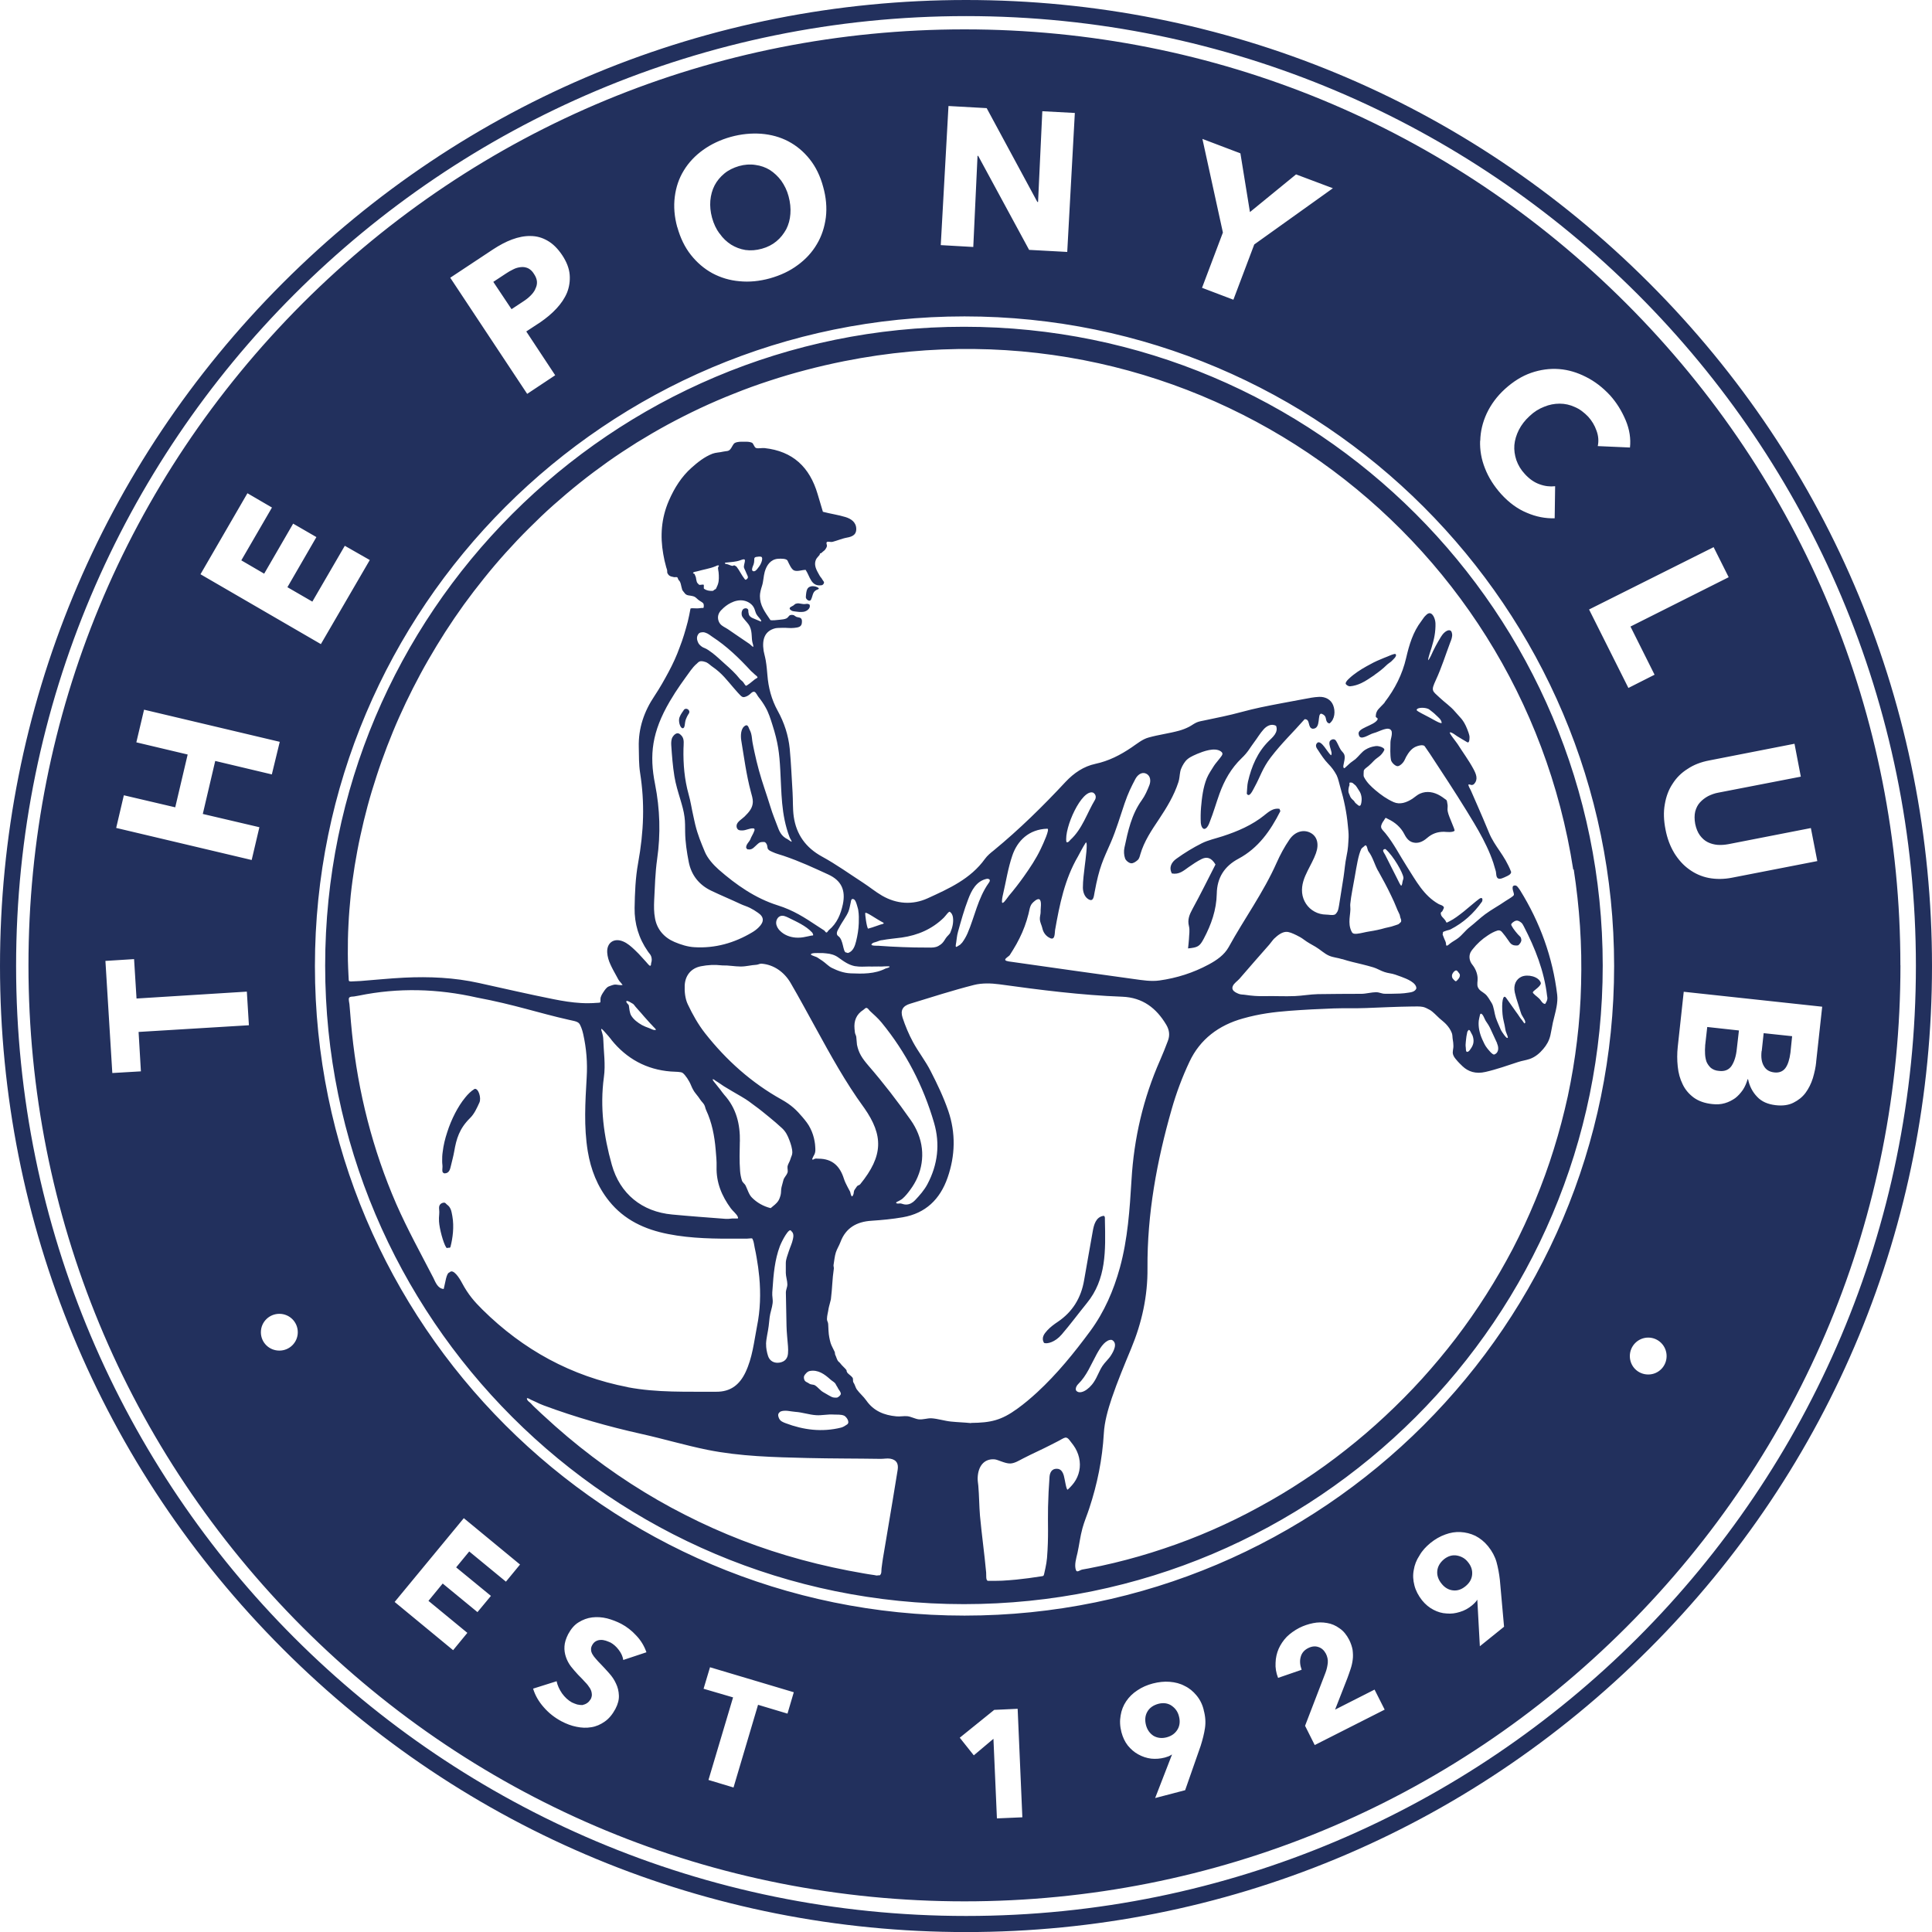<?xml version="1.0" encoding="UTF-8"?><svg id="uuid-2cb01a94-4d37-4dd5-a395-5f3ed1f6f2a5" xmlns="http://www.w3.org/2000/svg" viewBox="0 0 300 300"><path d="M282.01,164.9l.94-8.58-21.5-2.32-.93,8.55c-.11,1.04-.11,2.06,0,3.07.1,1,.35,1.91.76,2.74.39.83.97,1.51,1.72,2.07.76.55,1.72.89,2.89,1.01.7.08,1.34.04,1.95-.14.59-.17,1.11-.44,1.6-.78.45-.35.84-.78,1.19-1.28.33-.5.57-1.07.74-1.66h.07c.22,1.08.7,2,1.42,2.74.69.74,1.65,1.15,2.85,1.29,1.08.13,2.03,0,2.77-.38.76-.38,1.38-.86,1.89-1.54.48-.66.86-1.41,1.13-2.27.26-.88.44-1.7.52-2.53M259.97,132.45c.65,1.04,1.41,1.9,2.33,2.55.89.65,1.91,1.11,3.05,1.33,1.13.21,2.35.21,3.64-.05l13.2-2.57-1-5.13-12.79,2.5c-.6.11-1.17.15-1.71.11-.54-.05-1.04-.18-1.52-.42-.48-.24-.87-.6-1.22-1.07-.33-.46-.57-1.04-.72-1.76-.13-.72-.13-1.37,0-1.92.15-.56.39-1.05.75-1.43.35-.38.76-.7,1.26-.97.47-.23,1.01-.44,1.6-.54l12.79-2.48-.98-5.11-13.23,2.59c-1.28.24-2.41.67-3.36,1.31-.98.61-1.76,1.39-2.35,2.33-.61.91-1,1.98-1.2,3.17-.22,1.22-.17,2.5.11,3.92.26,1.37.72,2.59,1.35,3.63M258.79,210.57c0-1.59-1.28-2.87-2.85-2.87s-2.86,1.28-2.86,2.87,1.26,2.86,2.86,2.86,2.85-1.29,2.85-2.86M252.85,106.83l4.07-2.06-3.74-7.48,15.25-7.66-2.34-4.67-19.34,9.68,6.11,12.19ZM250.64,150c0-55.63-45.25-100.87-100.87-100.87s-100.87,45.23-100.87,100.87,45.23,100.87,100.87,100.87,100.87-45.26,100.87-100.87M233.55,252.61l-.65-7.27c-.11-1-.29-1.94-.52-2.78-.24-.85-.68-1.68-1.31-2.46-.57-.7-1.24-1.24-1.98-1.62-.74-.35-1.51-.54-2.28-.58-.81-.05-1.59.08-2.4.38-.81.29-1.57.73-2.29,1.31-.69.57-1.28,1.19-1.7,1.94-.48.72-.77,1.48-.89,2.25-.16.79-.11,1.6.1,2.4.2.8.61,1.58,1.19,2.32.52.64,1.12,1.13,1.76,1.46.66.35,1.35.55,2.05.58.7.07,1.37-.02,2.06-.24.67-.19,1.31-.54,1.89-1.02.15-.11.29-.27.44-.41.15-.15.27-.31.38-.48v.09l.39,7.15,3.77-3.04ZM215.01,265.47l-1.57-3.11-6.13,3.11,1.9-4.86c.18-.5.36-.98.51-1.45.16-.48.27-.96.33-1.46.07-.48.04-.98-.02-1.51-.09-.49-.26-1.01-.52-1.54-.4-.78-.89-1.39-1.5-1.8-.6-.44-1.25-.72-1.94-.83-.72-.13-1.44-.13-2.17.02-.75.15-1.47.39-2.16.74-.74.39-1.39.85-1.94,1.39-.54.57-.95,1.18-1.25,1.85-.29.67-.46,1.41-.48,2.18-.05.76.08,1.55.39,2.34l3.66-1.26c-.26-.72-.32-1.37-.15-1.98.15-.61.55-1.07,1.13-1.37.57-.29,1.11-.36,1.62-.18.49.15.88.5,1.17,1.04.22.44.33.92.29,1.4-.05.48-.15,1-.36,1.55l-3.17,8.24,1.5,2.99,10.88-5.51ZM186.92,265.55c-.21-.89-.6-1.66-1.13-2.29-.52-.63-1.12-1.13-1.84-1.47-.7-.38-1.47-.57-2.32-.64-.85-.07-1.72.03-2.62.26-.87.23-1.67.57-2.39,1.06-.7.45-1.29,1.02-1.74,1.69-.44.65-.74,1.39-.87,2.22-.15.83-.11,1.69.13,2.61.21.79.54,1.49.99,2.06.49.59,1.01,1.04,1.62,1.37.63.35,1.29.57,2,.66.69.07,1.41.02,2.13-.17.19-.05.36-.11.58-.19.2-.09.37-.18.52-.29l-.02.09-2.59,6.68,4.66-1.22,2.41-6.89c.3-.96.54-1.88.67-2.77.13-.87.07-1.81-.2-2.77M158.75,282.18l-.73-16.84-3.64.17-5.35,4.32,2.18,2.74,3.05-2.57.54,12.36,3.96-.17ZM123.26,262.77l-13.01-3.88-1,3.34,4.58,1.34-3.82,12.82,3.89,1.17,3.81-12.84,4.57,1.37.98-3.32ZM100.38,256.57c-.33-.96-.85-1.83-1.57-2.59-.72-.79-1.51-1.39-2.34-1.83-.69-.36-1.45-.65-2.21-.85-.79-.19-1.55-.24-2.31-.15-.74.09-1.44.35-2.1.76-.65.39-1.19,1.03-1.63,1.85-.34.67-.54,1.31-.57,1.89-.04.57.05,1.13.23,1.66.17.5.43,1,.77,1.45.35.44.72.87,1.11,1.29.41.42.78.78,1.08,1.13.33.33.57.65.75.94.18.3.28.58.3.87.05.26-.02.54-.15.83-.18.27-.35.5-.6.65-.21.14-.45.23-.71.29-.24.01-.52-.03-.81-.09-.28-.08-.54-.2-.82-.32-.59-.33-1.08-.79-1.52-1.39-.44-.64-.72-1.27-.85-1.9l-3.65,1.15c.31,1.03.86,2,1.66,2.9.79.91,1.72,1.63,2.78,2.19.75.39,1.51.68,2.29.83.79.17,1.57.2,2.31.07.74-.11,1.44-.42,2.09-.88.65-.45,1.19-1.11,1.65-1.96.39-.75.57-1.43.54-2.09-.02-.64-.17-1.28-.45-1.85-.26-.58-.61-1.1-1.07-1.61-.44-.48-.84-.95-1.28-1.39-.29-.28-.54-.57-.76-.82-.22-.24-.42-.5-.54-.72-.14-.24-.22-.48-.22-.7-.02-.22.02-.45.17-.72.15-.28.35-.49.57-.61.24-.13.48-.2.74-.2.26-.02.52.03.8.11.26.08.52.2.76.3.46.26.88.63,1.24,1.11.39.5.64,1.03.72,1.59l3.58-1.19ZM80.75,242.94l-8.73-7.2-10.74,13.01,9.08,7.49,2.21-2.69-6.04-4.97,2.21-2.69,5.4,4.44,2.09-2.52-5.4-4.43,2.03-2.47,5.7,4.69,2.18-2.65ZM49.83,100.01l7.59-13.05-3.88-2.21-5.04,8.67-3.87-2.24,4.5-7.78-3.61-2.09-4.5,7.77-3.55-2.07,4.76-8.2-3.81-2.22-7.29,12.58,18.7,10.85ZM46.24,206.87c0-1.59-1.28-2.86-2.86-2.86s-2.87,1.27-2.87,2.86,1.28,2.85,2.87,2.85,2.86-1.28,2.86-2.85M40.28,128.45l-8.79-2.06,1.93-8.23,8.79,2.09,1.23-5.06-21.07-4.99-1.2,5.07,7.97,1.89-1.93,8.2-7.98-1.87-1.19,5.07,21.04,4.98,1.2-5.1ZM21.51,160.24l17.14-1.04-.32-5.22-17.13,1.07-.38-6.12-4.45.28,1.07,17.41,4.44-.26-.36-6.12ZM69.91,43.12l11.95,18.04,4.35-2.89-4.49-6.8,2.18-1.43c.93-.64,1.76-1.32,2.5-2.12.71-.76,1.28-1.59,1.65-2.48.34-.86.49-1.8.41-2.78-.08-.98-.47-2-1.17-3.05-.7-1.04-1.46-1.78-2.28-2.24-.83-.48-1.7-.72-2.64-.72-.91-.02-1.87.17-2.87.54-.97.36-1.95.89-2.93,1.53l-6.63,4.39ZM105.18,35.29c.46,1.65,1.15,3.09,2.1,4.29.94,1.19,2.06,2.15,3.34,2.85,1.28.68,2.67,1.11,4.21,1.24,1.53.15,3.09,0,4.73-.45,1.63-.46,3.07-1.13,4.3-2.05,1.25-.91,2.24-1.99,2.98-3.25.75-1.25,1.2-2.64,1.4-4.17.18-1.52.04-3.11-.42-4.74-.45-1.68-1.15-3.11-2.09-4.29-.95-1.19-2.04-2.1-3.33-2.78-1.26-.66-2.67-1.05-4.2-1.17-1.52-.11-3.11.04-4.74.49-1.6.45-3.04,1.13-4.28,2.02-1.24.89-2.25,1.96-2.99,3.18-.76,1.23-1.22,2.59-1.41,4.1-.19,1.5-.07,3.08.39,4.74M146.06,38.06l5.07.29.66-14.15h.1l7.91,14.6,5.92.32,1.18-21.58-5.05-.27-.66,14.09h-.11l-7.87-14.57-5.93-.33-1.2,21.61ZM189.89,36.11l-3.24,8.58,4.87,1.85,3.24-8.58,12.21-8.73-5.72-2.15-7.16,5.85-1.48-9.12-5.9-2.24,3.18,14.53ZM229.83,68.44c-.05,1.44.19,2.87.76,4.29.55,1.42,1.4,2.75,2.51,3.99,1.23,1.35,2.56,2.32,4,2.91,1.41.61,2.85.89,4.31.85l.07-4.98c-.79.09-1.59,0-2.41-.3-.83-.29-1.59-.82-2.29-1.59-.61-.65-1.04-1.37-1.32-2.16-.26-.78-.37-1.57-.31-2.35.07-.78.31-1.57.7-2.35.39-.76.95-1.5,1.67-2.15.69-.66,1.45-1.13,2.26-1.44.79-.33,1.59-.48,2.4-.48s1.59.17,2.35.52c.79.33,1.46.86,2.09,1.51.57.63,1,1.35,1.28,2.15.3.8.37,1.61.2,2.41l5,.22c.15-1.37-.06-2.79-.67-4.24-.61-1.44-1.41-2.74-2.43-3.87-1.14-1.22-2.35-2.16-3.73-2.85-1.35-.69-2.74-1.11-4.17-1.22-1.47-.11-2.9.09-4.33.58-1.43.49-2.8,1.35-4.09,2.52-1.24,1.13-2.17,2.4-2.83,3.8-.63,1.37-.97,2.78-1,4.24M295.1,149.88c0,38.84-15.11,75.32-42.57,102.79-27.44,27.46-63.94,42.57-102.76,42.57s-75.33-15.11-102.79-42.57c-27.43-27.46-42.56-63.94-42.56-102.79s15.12-75.3,42.56-102.77C74.44,19.67,110.92,4.56,149.76,4.56s75.32,15.11,102.76,42.56c27.46,27.47,42.57,63.96,42.57,102.77M106.15,110.3c-.21.33-.39.49-.63,1.07-.24.58.09,1.71.49,1.71s.27-.81.49-1.38c.21-.57.48-.93.48-.93.29-.54-.51-1.01-.83-.48M125.13,93.78c-.5.11-1-.17-1.4-.07-.39.09-.23.1-.55.32-.24.16-.57.24-.56.46,0,.15.26.32.41.38.12.06.91.13,1.04.15h.46c.67,0,1.17-.45,1.22-.83,0-.05,0-.24-.03-.29-.07-.08-.31-.18-.59-.12M125.91,91.06c-.54.14-.71.48-.78,1.65-.03.35.59.82.8.41.36-.75.2-1.31,1.1-1.62.46-.15-.51-.6-1.12-.45M69.98,187.78c-.11-.29-.3-.54-.55-.71-.21-.15-.25-.35-.51-.32h-.05c-.23.04-.45.15-.58.35-.13.22-.12.45-.1.69.02.26.04.51.01.76-.04.38-.05.75-.03,1.12.07,1.14.66,3.33,1.1,4.01.11.18.21.11.29.07.13,0,.35.07.4-.18.33-1.29.58-3.06.28-4.73-.07-.36-.12-.72-.25-1.05M73.67,169.1c-.55.34-1.01.8-1.42,1.31-.62.75-1.13,1.58-1.58,2.44-.49.95-.91,1.95-1.23,2.97-.33.99-.58,2.01-.7,3.05-.07.46-.09.94-.08,1.4,0,.21.01.44.04.65.04.3-.04.6-.01.9.01.06.01.11.04.17.04.1.21.23.33.21.7-.03.83-.63.96-1.19.17-.74.38-1.47.51-2.22.34-1.96.79-3.53,2.46-5.18.66-.64,1.06-1.55,1.45-2.4.34-.73-.17-2.3-.76-2.12M164.84,207.24c1.35-1.56,2.59-3.25,3.9-4.86,3.08-3.74,2.93-8.21,2.83-12.88-.01-.15.06-.65-.17-.7h-.07c-1.17.18-1.48,1.41-1.65,2.4-.44,2.53-.91,5.06-1.34,7.59-.46,2.72-1.78,4.91-4.1,6.47-.57.38-1.13.8-1.6,1.3-.49.54-1,1.16-.52,1.97.5.19,1.72-.13,2.71-1.28M213.43,104.8c.67-.46,1.32-.97,1.9-1.54.2-.2.45-.34.67-.52.2-.17.36-.37.54-.55.13-.13.37-.48.14-.64-.08-.05-.51.1-.59.13-.21.07-.41.18-.63.26-.37.13-.73.3-1.1.45-.73.29-1.44.66-2.11,1.04-.94.52-2,1.2-2.76,1.93-.15.14-.48.44-.53.72-.01.04,0,.07,0,.1.1.21.47.41.67.39.59-.05,1.21-.24,1.74-.49.72-.33,1.4-.83,2.06-1.26M196.36,126.57c-1.94,1.56-4.17,2.52-6.51,3.28-1.07.35-2.21.59-3.21,1.08-1.38.69-2.72,1.51-3.98,2.42-.68.49-1.22,1.28-.69,2.28,1.11.21,1.81-.42,2.58-.97.67-.47,1.35-.93,2.06-1.28.76-.36,1.47-.25,2.13.86-1.17,2.28-2.32,4.63-3.58,6.92-.46.86-.8,1.63-.54,2.65.16.63.02,1.34,0,2.01-.02.48-.1.95-.14,1.45,1.51-.15,1.8-.3,2.44-1.51,1.16-2.18,1.97-4.47,2.02-6.99.04-2.47,1.18-4.27,3.39-5.44,3.06-1.64,4.95-4.34,6.47-7.35.03-.07-.07-.21-.13-.39-.95-.15-1.65.45-2.31.97M219.98,110.25c0,.19,1.26.76,1.89,1.11.57.3,1.77,1.04,1.99.91,0-.53-.61-.95-.86-1.21-.32-.33-.69-.6-1.05-.88-.46-.37-1.97-.39-1.97.08M215.01,109.05c1.6-2.08,2.75-4.34,3.34-6.9.47-2.03,1.06-4.02,2.35-5.7.19-.24.35-.53.56-.76.14-.14.4-.42.61-.46.63-.14,1.02.94,1.03,1.59.02.55-.04,1.32-.14,1.87-.1.63-.29,1.25-.46,1.85-.15.51-.51,1.45-.55,1.99.29-.25.62-1.11.78-1.43.26-.51.5-1.01.79-1.49.29-.46.54-1.01.97-1.39.46-.41,1.08-.61,1.19.2.07.44-.13.95-.29,1.34-.73,1.94-1.34,3.9-2.21,5.79-.81,1.75-.61,1.68.57,2.78.77.73,1.7,1.35,2.38,2.16.79.95,1.28,1.17,1.91,2.75.13.33.27.71.34,1.07.02.2.04,1.16-.35.94-.51-.29-1.09-.65-1.59-.95-.26-.17-.74-.58-1.07-.58-.32-.05.97,1.5,1.17,1.82.8,1.27,1.71,2.49,2.43,3.82.45.83.8,1.66.12,2.38-.1.11-.23.14-.37.16-.08,0-.42-.14-.48-.09-.13.1.29.79.35.92.13.29.26.58.38.87.25.58.51,1.16.76,1.74.49,1.14,1,2.29,1.47,3.45.07.16.14.32.2.48.92,2.24,2.41,3.43,3.45,6.12,0,.39-.52.6-.8.73-.3.13-.96.51-1.29.24-.27-.23-.21-.77-.29-1.08-.12-.44-.25-.88-.39-1.31-.29-.86-.63-1.7-1.02-2.52-.77-1.64-1.69-3.21-2.64-4.75-.16-.26-.32-.53-.48-.79-1.84-2.99-3.76-5.9-5.69-8.84-.26-.39-.55-.81-.82-1.19-.26-.35-1.19-.04-1.51.12-.45.23-.79.61-1.07,1.02-.21.31-.4.66-.54.99-.2.45-.79,1.01-1.14.96-.36-.05-.91-.58-.98-.97-.15-.84-.09-1.84-.08-2.71.01-.59.32-1.14.18-1.75-.38-.94-1.94.1-2.77.29-.74.18-2.13,1.31-2.33.24-.36-1.03,2.39-1.37,2.91-2.33.15-.27-.29-.29-.27-.49.02-.27.02-.53.24-.9.17-.3.94-1,1.14-1.26M165.59,130.74c.23.21.57-.28.6-.31,1.87-1.69,2.6-4.18,3.84-6.24.14-.23.25-.79-.29-1.11-1.76-.6-4.53,5.49-4.15,7.65M228.18,159.96s-.07-.04-.08-.04c-.05,0-.09.06-.15.13-.14.15-.14.39-.18.57-.09.32-.11.82-.16,1.15-.04.3-.05.62,0,.92.02.14,0,.42.07.54.04.12.14.13.28.07.18-.07.32-.32.42-.46.21-.29.38-.63.42-1,.04-.35-.02-.71-.15-1.06-.08-.17-.18-.36-.28-.53-.05-.1-.11-.22-.18-.29M232.48,162.01c-.37-.78-.74-1.6-1.1-2.38-.2-.41-.42-.73-.68-1.11-.14-.19-.44-1.16-.76-1.11-.11.01-.11.15-.14.23-.06.24-.14.61-.18.86-.1.98.14,1.98.54,2.88.21.46.44,1,.77,1.39.09.11.82,1.08,1.11.97.77-.3.67-1.19.42-1.71M236.21,146.11c-.03.22-.24.48-.4.63-.09.1-.43.08-.55.07-.15-.01-.3-.05-.45-.13-.28-.14-.47-.47-.65-.73-.21-.27-.39-.58-.63-.85-.22-.26-.41-.61-.76-.63-.07-.01-.14,0-.23.02-.51.15-1.06.45-1.5.75-.91.59-1.7,1.31-2.37,2.16-.05.08-.11.14-.16.21-.51.68-.4,1.57.13,2.21.46.57.76,1.31.8,2.01.04.54-.15,1.04.06,1.5.24.51.7.67,1.1,1.01.42.34.7.91,1.03,1.42.33.51.43,1.65.63,2.24.25.72.51,1.25.8,1.94.1.21.86,1.36,1,1.22.27.1-.24-.85-.29-1.21-.17-1.13-.4-1.66-.46-2.47-.17-1.84.07-3.21.56-2.53.41.57.81,1.13,1.21,1.7.2.28.39.57.6.84.2.28.41.65.64.89.05.06.38.53.38.53.48-.11-.38-1.18-.45-1.4-.21-.56-.36-1.16-.55-1.72-.18-.54-.36-1.11-.48-1.67-.26-1.18.21-2.09,1.04-2.46.95-.42,2.66-.04,2.99.94.14.44-1.06,1.2-1.17,1.37-.1.15-.08.17.05.31.29.34.8.61,1.11,1.06.15.21.36.54.69.55.45-.68.35-.95.3-1.25-.45-3.86-1.85-7.39-3.62-10.81-.09-.16-.21-.41-.35-.53-.25-.2-.51-.4-.84-.34-.16.03-.36.14-.49.25-.07.06-.2.17-.25.26-.07.13.04.27.1.38.14.29.82,1.2,1.29,1.61.13.12.18.48.16.67M225.56,151.92c.05.08.35.42.48.45.02,0,.04,0,.05,0,.13-.07.4-.38.48-.51.08-.14.13-.3.12-.46,0-.16-.14-.3-.24-.43-.05-.08-.14-.18-.21-.24-.27-.21-.7.38-.76.61-.04.21-.02.41.08.58M208.41,148.94c-.69-.23-1.37-.25-2.03-.54-.75-.32-1.39-.97-2.1-1.38-.6-.35-1.22-.67-1.79-1.1-.35-.27-.77-.51-1.17-.7-.63-.3-1.16-.55-1.65-.52-.61.05-1.2.46-1.82,1.05-.26.27-.49.61-.73.9-1.57,1.78-3.12,3.55-4.67,5.35-.33.37-.83.66-1.03,1.14-.08.21-.07.38,0,.52.14.33.6.53.95.67.32.13.66.09,1,.15.98.15,2,.23,2.99.2,1.56-.04,3.14.06,4.71-.01,1.17-.05,2.37-.27,3.54-.3,2.27-.04,4.53-.04,6.8-.05.66,0,1.59-.25,2.26-.25.55,0,.85.24,1.39.24.34,0,.69,0,1.03,0,.87-.01,1.76-.02,2.62-.17.42-.06,1.01-.14,1.22-.65.04-.89-1.48-1.5-2.32-1.81-.32-.12-.63-.23-.95-.34-.55-.2-1.13-.21-1.69-.41-.57-.18-1.14-.55-1.72-.72-.58-.17-1.16-.33-1.74-.47-1.06-.25-2.09-.49-3.11-.82M215.07,132.71c.11.23.23.46.35.69.22.46.45.91.68,1.35s.45.89.68,1.34c.11.22.23.45.34.68.07.13.11.24.18.36,0,.01.22.39.26.39.18,0,.19-.55.26-.76.06-.16.12-.35.1-.51-.1-.77-1.53-3.3-2.74-4.37-.14-.12-.44.03-.41.23.02.19.21.43.3.6M213.98,135.22c-.54-.97-.8-2.12-1.49-3.02-.18-.23-.21-1.2-.59-.86-.1.14-.44.31-.53.5-.45.95-.7,2.58-1.01,4.35-.23,1.39-.57,2.88-.69,4.18-.03.24.03.6.02.83-.02.66-.16,1.3-.15,1.96,0,.32.04.66.13.97.06.21.14.44.26.63.16.27.5.26.8.23.61-.06,1.25-.26,1.87-.35.84-.13,1.68-.3,2.49-.54.42-.12.86-.16,1.27-.32.21-.08.52-.15.75-.25.15-.08.24-.2.38-.32.03-.02.06-.07.07-.1.05-.17-.01-.39-.08-.53-.07-.16-.08-.39-.14-.55-.14-.35-.33-.64-.46-1.01-.26-.68-.57-1.34-.88-1.98-.62-1.31-1.3-2.55-2-3.81M209.54,121.94c-.11.26-.17.63-.16.92.01.3.15.44.24.73.1.3.33.51.57.72.14.13.21.36.39.47.1.07.28.25.38.31.36.2.42-.38.45-.62.05-.35.03-.7-.07-1.05-.08-.33-.29-.65-.49-.94-.11-.16-.22-.37-.35-.51-.08-.08-.4-.33-.49-.41-.07-.04-.3-.07-.4-.04-.02,0-.04.02-.05.02-.07.08.02.29-.02.39M244.29,135.02c-8.19-52.87-58.74-89.78-113.2-78.94-1.99.4-3.96.85-5.93,1.37-1.92.5-3.82,1.06-5.7,1.68-1.85.6-3.67,1.26-5.48,1.99-1.78.7-3.52,1.45-5.25,2.26-1.7.8-3.38,1.65-5.03,2.54-1.62.88-3.21,1.81-4.79,2.78-1.54.97-3.07,1.97-4.55,3.02-1.47,1.05-2.91,2.12-4.32,3.25-1.39,1.11-2.75,2.26-4.08,3.44-1.32,1.17-2.59,2.39-3.84,3.64-1.24,1.23-2.44,2.5-3.61,3.8-1.16,1.29-2.28,2.61-3.36,3.96-1.08,1.34-2.12,2.7-3.13,4.09-1,1.39-1.96,2.8-2.88,4.23-.91,1.42-1.79,2.87-2.63,4.33-.84,1.45-1.63,2.93-2.39,4.42-.75,1.47-1.46,2.97-2.14,4.49-.67,1.5-1.29,3.02-1.88,4.55-.58,1.52-1.13,3.05-1.63,4.6-.5,1.53-.97,3.07-1.39,4.63-.41,1.54-.79,3.08-1.12,4.63-.34,1.53-.62,3.08-.88,4.63-.24,1.53-.46,3.07-.62,4.6-.15,1.53-.28,3.05-.35,4.58-.08,1.5-.11,3.01-.1,4.51,0,.74.02,1.47.05,2.21.02.37.03.72.05,1.09,0,.18.02.36.03.55.01.35,0,.46.38.45.49-.02.98-.04,1.47-.07,2.25-.17,4.51-.41,6.76-.52,3.9-.19,7.79-.02,11.62.83,3.87.85,7.73,1.75,11.61,2.52,1.4.28,2.82.51,4.25.59.5.03,1,.04,1.5.02.26,0,.51-.02.77-.04.22-.02.52,0,.72-.08.02-.01.02-.42.02-.46.01-.11,0-.24.04-.34.08-.23.18-.45.31-.64.2-.3.4-.63.66-.86.15-.14.34-.21.52-.27.19-.07.39-.14.58-.18.45-.07.89.15,1.33.04,0,0-.24-.31-.28-.35-.32-.31-.48-.67-.69-1.06-.33-.6-.66-1.18-.93-1.79-.26-.56-.45-1.19-.49-1.8-.11-1.53,1.03-2.35,2.45-1.76.67.27,1.26.79,1.8,1.3.42.39.81.8,1.19,1.23.2.21.41.44.6.66.14.15.26.32.41.46.1.1.22.2.3.09.07-.09.04-.27.07-.38.13-.34.12-.73-.01-1.07-.09-.26-.36-.51-.51-.75-1.41-2.02-2.09-4.31-2.05-6.74.04-2.32.13-4.67.54-6.93.9-4.97,1.05-9.36.31-14.07-.2-1.3-.17-2.63-.2-3.95-.08-2.94.82-5.56,2.45-7.98.8-1.2,1.51-2.46,2.19-3.73.32-.6.63-1.22.91-1.84.29-.63.55-1.28.79-1.94.26-.65.48-1.31.69-1.98.21-.67.39-1.35.57-2.01.16-.66.3-1.33.42-2,.01-.06.01-.07.07-.08.1-.02.2-.02.29-.02.21,0,.44.02.67.02.16,0,.33-.02.49-.04.08-.02.17-.02.25-.02.09,0,.17,0,.25-.02.03-.01.03-.09.04-.14.04-.23.01-.49-.1-.6-.21-.2-.43-.28-.63-.43-.3-.22-.52-.51-.79-.6-.73-.24-1.12-.03-1.5-.6-.07-.11-.23-.26-.3-.39-.07-.18-.19-.76-.24-.95-.07-.24-.12-.41-.33-.61-.08-.08-.13-.35-.2-.41-.13-.1-.38-.01-.52-.04-.7-.12-.82-.28-1.01-.59-.08-.14-.02-.43-.08-.58-.04-.12-.08-.24-.12-.37-.19-.67-.35-1.37-.46-2.04-.49-2.78-.32-5.53.86-8.27.88-2.04,2.01-3.78,3.5-5.11.95-.85,2-1.71,3.29-2.21.5-.19,1.1-.18,1.66-.32.51-.12.8,0,1.12-.39.24-.27.4-.82.71-.97.42-.2.92-.18,1.42-.18.45,0,.82-.01,1.2.15.26.11.36.72.64.82.3.13,1.02-.03,1.33.02,4.39.48,7.01,2.96,8.24,7.14.26.89.54,1.83.82,2.75,1.2.32,2.37.47,3.51.82.87.27,1.67.8,1.67,1.86,0,1.1-.94,1.24-1.72,1.39-.4.08-1.24.4-1.93.59-.32.09-.67-.08-.88.02-.2.11-.02.42-.02.6s-.2.5-.29.61c-.15.18-.32.25-.57.51-.04.02-.18.05-.21.08-.05.05-.03.13-.07.21-.17.22-.46.49-.56.72-.3.67-.11,1.31.32,2.07.08.14.17.3.25.45.12.21.32.39.43.62.06.11.16.21.22.32.05.09.02.23-.07.35-.06.1-.2.18-.3.19-1.63.23-1.77-1.35-2.46-2.39-.58,0-1.24.29-1.77.1-.44-.17-.76-.95-1.04-1.53-.15-.33-1.01-.33-1.51-.29-1.11.1-1.73.97-2.03,2.01-.2.72-.2,1.51-.43,2.21-.17.53-.32,1.08-.32,1.56,0,1.44.72,2.4,1.64,3.75.29.05.94,0,1.47-.07.24-.03.76-.06,1.04-.22.3-.18.31-.42.58-.5.18-.05.44-.03.58.04,0,0,.15.14.34.23.17.07.51.1.63.17.25.15.26.39.24.69-.02.77-.66.79-1.21.86-.62.08-1.25-.05-1.88-.01-.35.02-.76,0-1.05.07-1.56.4-2.1,1.62-1.8,3.52.02.2.2.79.32,1.45.15.85.22,1.83.26,2.27.15,1.97.64,3.83,1.6,5.57,1.02,1.84,1.66,3.81,1.87,5.9.21,2.25.3,4.5.44,6.76.08,1.25.01,2.52.18,3.76.4,2.78,1.86,4.84,4.41,6.23,2.2,1.2,4.25,2.68,6.35,4.04,1,.65,1.93,1.42,2.96,2.02,2.27,1.31,4.73,1.47,7.07.41,3.3-1.51,6.67-3.01,8.9-6.12.37-.51.86-.92,1.36-1.31,3.99-3.28,7.66-6.89,11.17-10.66,1.28-1.36,2.8-2.4,4.62-2.79,2.07-.44,3.88-1.37,5.62-2.55.83-.56,1.7-1.29,2.65-1.54,1.57-.44,3.17-.63,4.73-1.06.54-.15,1.06-.35,1.56-.61.39-.2.75-.49,1.16-.67.39-.17.82-.23,1.24-.32.93-.2,1.86-.39,2.8-.59,1.91-.39,3.99-1.04,5.9-1.43,2.28-.48,4.46-.86,6.67-1.28.8-.15,1.6-.32,2.41-.35.93-.04,1.82.38,2.18,1.29.37.92.28,2.17-.55,2.83-.41-.02-.52-.41-.6-.85-.05-.28-.26-.51-.67-.66-.72-.05.02,2.34-1.35,2.34-.85-.13-.32-1.53-1.26-1.48-1.81,2.06-3.55,3.69-5.27,5.94-1.29,1.7-1.63,3.02-2.48,4.55-.25.44-.82,1.81-1.23,1.07.07-.67.05-1.29.19-1.88.55-2.36,1.46-4.54,3.22-6.29.58-.57,1.54-1.34,1.14-2.36-.77-.42-1.51.07-1.93.54-.55.6-.99,1.37-1.48,2.01-.64.84-.92,1.5-1.94,2.47-1.63,1.57-2.68,3.43-3.44,5.53-.51,1.42-.94,2.94-1.5,4.34-.13.35-.3.83-.64,1.04-.49.31-.73-.46-.76-.84-.04-.81-.03-1.63.04-2.45.13-1.5.32-3.09.89-4.5.29-.7.72-1.29,1.11-1.93.25-.39.61-.76.88-1.13.3-.43.73-.76.17-1.13-.97-.65-2.72.02-3.67.41-.05.02-.1.04-.15.07-.62.27-1.23.55-1.65,1.06-.34.43-.71,1.08-.81,1.63-.11.55-.11,1.1-.29,1.63-.67,2.07-1.81,3.94-3,5.73-1.16,1.73-2.32,3.44-2.91,5.47-.08.3-.18.69-.4.88-.3.27-.7.55-1.04.51-.35-.04-.82-.43-.93-.76-.18-.51-.21-1.13-.1-1.65.55-2.59,1.1-5.17,2.69-7.38.51-.7.87-1.53,1.19-2.35.23-.6.21-1.47-.54-1.79-.72-.31-1.35.28-1.65.86-.64,1.22-1.09,2.11-1.66,3.76-.69,2.02-1.28,4.06-2.12,6.02-1.23,2.81-1.81,3.82-2.55,7.83-.12.66-.18,1.59-1.06.97-.53-.38-.74-1.1-.75-1.72,0-1.12.16-2.25.29-3.37.11-.9.51-3.77.17-3.65-.5.77-.99,1.75-1.23,2.18-2.06,3.53-2.85,7.46-3.55,11.43-.04.3-.03.61-.11.91-.14.57-.52.45-.95.17-.48-.32-.79-.8-.91-1.36-.12-.52-.36-.87-.39-1.41-.04-.33.14-.85.12-1.19-.04-.41.23-1.65-.2-1.9-.31-.18-.95.42-1.12.63-.37.42-.43,1.11-.57,1.65-.33,1.31-.79,2.56-1.39,3.76-.3.61-.63,1.2-.99,1.78-.17.29-.36.58-.54.86-.11.15-.73.49-.69.7,0,.02,0,.04.01.05.1.21.95.26,1.16.3,6.28.89,12.55,1.79,18.84,2.65,1.3.18,2.65.4,3.93.22,2.68-.37,5.26-1.19,7.67-2.49,1.23-.66,2.4-1.47,3.08-2.68,2.42-4.41,5.4-8.48,7.45-13.1.56-1.26,1.22-2.49,2-3.62.88-1.28,2.22-1.6,3.28-1.03,1,.54,1.35,1.7.83,3.16-.33.94-.85,1.82-1.29,2.72-.54,1.08-.98,2.18-.86,3.43.13,1.23.85,2.34,1.94,2.92.54.3,1.16.45,1.78.46.44,0,.9.14,1.32.01.18-.05.33-.29.43-.45.14-.24.23-.73.27-1.01.24-1.46.47-2.93.7-4.41.16-1.05.23-2.12.45-3.16.28-1.31.27-1.99.33-3,.02-.61-.06-1.24-.12-1.85-.18-1.99-.6-3.99-1.17-5.91-.15-.51-.32-1.35-.56-1.84-.39-.74-.79-1.26-1.32-1.8-.61-.63-1.1-1.38-1.57-2.11-.15-.23-.61-.74-.07-1.19.64-.31,1.51,1.49,2.04,1.95.12.1.13-.24.13-.27-.01-.22-.1-.45-.15-.67-.09-.32-.36-1.03-.05-1.31.34-.31.71-.24.89.04.22.33.5,1.03.72,1.37.18.29.46.48.56.77.18.49-.05,1.11-.14,1.7-.02.1-.02.36.11.4.09.02.21-.13.27-.18.21-.17.38-.36.58-.53.29-.26.61-.44.91-.69.52-.45.97-1.12,1.55-1.47.48-.29.92-.45,1.5-.54.29-.05.48-.02.85.08.19.05.68.28.58.52-.13.3-.4.65-.63.86-.3.27-.69.49-.97.79-.26.27-.54.57-.84.82-.2.17-.76.52-.75.8.01.27-.08.68.04.92.44.86,1.11,1.47,1.76,2.03.9.76,1.78,1.39,2.86,1.87.97.42,1.99.06,2.9-.53.48-.33.79-.63,1.19-.8,1.06-.46,2.16-.24,3.12.33.24.14.48.31.7.48.09.07.24.15.3.24.07.11.08.35.11.47.14.66-.06.68.08,1.33.17.82,1.14,2.74,1.04,2.93-.35.29-1.23.17-1.65.15-.99,0-1.81.27-2.62.97-.77.67-1.43.81-2,.72-.57-.09-1.07-.41-1.52-1.31-.55-1.09-1.48-1.86-2.49-2.34-.12-.05-.29-.15-.41-.21-.12.11-.18.27-.26.38-.24.32-.49.73-.45,1.07.04.33.37.58.66.94,1.31,1.61,2.25,3.49,3.37,5.23,1.38,2.15,2.58,4.46,4.88,5.76.23.13.52.17.72.35.15.13.14.25.05.41-.07.11-.1.26-.18.37-.07.09-.23.16-.24.27,0,.55.36.67.72,1.17.05.07.14.36.23.32.11-.05.26-.13.37-.18.79-.39,1.51-.96,2.24-1.53.41-.32,2-1.7,2.43-1.99.48-.32.56.08.42.44-1.34,1.89-2.89,3.28-4.9,4.32-.2.1-.53.14-.74.23-.18.09-.49.09-.44.36.02.07-.06.13-.04.2.15.4.27.72.45,1.11.05.1.06.22.07.32.01.08.01.29.11.3.13.04.42-.25.51-.32.41-.32.88-.55,1.28-.86.6-.46,1.16-1.22,1.76-1.68.8-.62,1.62-1.42,2.42-2.01,1.04-.77,2.09-1.31,3.15-2.05.37-.25.78-.46,1.14-.75.2-.17.21-.22.15-.48-.08-.29-.21-.63-.17-.93.02-.16.15-.26.31-.26.24-.04.41.13.53.3.13.16.23.3.33.46,3.09,4.99,5.05,10.38,5.75,16.21.07.61.01,1.26-.1,1.87-.15.84-.38,1.6-.57,2.44-.14.64-.24,1.35-.39,1.99-.2.86-.59,1.51-1.1,2.11-.55.66-1.25,1.26-2.11,1.56-.59.2-1.17.27-1.76.46-1.68.55-3.39,1.16-5.1,1.55-1.5.35-2.68-.03-3.58-.89-.27-.25-.69-.67-.98-1.03-.22-.26-.39-.49-.48-.79-.14-.44.08-.88.05-1.39,0-.3-.04-.61-.09-.89-.07-.34-.03-.73-.15-1.04-.21-.54-.51-.98-.92-1.41-.29-.3-.69-.61-1.01-.89-.46-.41-.97-1-1.49-1.3-.34-.18-.69-.38-1.04-.46-.54-.11-1.11-.07-1.72-.07-2.38.03-4.76.15-7.15.24-1.67.07-3.35,0-5.03.06-2.28.08-4.57.2-6.84.37-2.43.19-4.66.46-7.24,1.19-3.74,1.04-6.66,3.22-8.3,6.72-1.12,2.38-2.04,4.83-2.76,7.36-2.31,8.07-3.82,16.27-3.76,24.7.04,4.33-.87,8.46-2.53,12.46-1.06,2.56-2.13,5.11-3.02,7.73-.59,1.77-1.13,3.64-1.23,5.48-.23,4-1.01,7.84-2.26,11.62-.33,1.02-.78,2.05-1.06,3.09-.35,1.27-.49,2.55-.77,3.83-.18.78-.54,1.91-.23,2.69.16.41.61-.04.98-.11.33-.06.66-.12.99-.18,1.32-.25,2.64-.54,3.94-.85,2.61-.63,5.2-1.37,7.74-2.23,2.55-.85,5.05-1.81,7.52-2.89,2.46-1.08,4.87-2.25,7.23-3.55,2.36-1.28,4.67-2.65,6.91-4.14,2.26-1.48,4.45-3.06,6.56-4.73,2.13-1.67,4.18-3.43,6.16-5.28,1.98-1.85,3.9-3.78,5.72-5.79,1.82-2.01,3.57-4.11,5.23-6.27,1.66-2.18,3.23-4.43,4.7-6.74,1.48-2.32,2.86-4.72,4.14-7.15,1.28-2.47,2.45-4.99,3.51-7.56,1.07-2.59,2.03-5.23,2.86-7.91.85-2.71,1.57-5.47,2.18-8.24.6-2.83,1.08-5.68,1.42-8.54.36-2.93.57-5.87.64-8.82.08-3.02.03-6.03-.17-9.04-.2-2.94-.52-5.87-.97-8.79M166.45,230.64c.92-1.03,1.37-2.39,1.2-3.77-.08-.7-.32-1.38-.67-1.99-.19-.32-.41-.63-.65-.92-.2-.24-.46-.7-.8-.73-.04-.01-.08,0-.12,0-.34.08-.73.37-1.05.52-.38.2-.75.39-1.13.58-1.45.75-2.9,1.38-4.35,2.13-.68.35-1.33.77-2.01.79-.44.01-.91-.15-1.39-.32-.41-.14-.79-.32-1.13-.33-1.5-.08-2.48,1.02-2.54,2.91-.01.38.06.81.1,1.17.14,1.56.13,3.11.26,4.67.27,2.94.69,5.89.96,8.83.04.42-.08,1.22.27,1.29.1.02,2.01,0,2.21-.02.73-.04,1.48-.1,2.22-.17,1.27-.13,2.55-.3,3.8-.5.41-.06.43-.04.52-.45.06-.29.13-.57.19-.87.11-.49.19-1.02.24-1.53.27-3.45.1-5.26.16-7.9.04-1.56.11-3.14.23-4.7.05-.64.33-1.27,1.12-1.26.66,0,.94.51,1.11,1.1.17.63.36,2.14.58,2.15.24-.2.47-.46.67-.68M172.67,208.07c-.46-.11-.95.26-1.26.57-.43.43-.79,1.05-1.1,1.6-.9,1.63-1.54,3.36-2.91,4.7-.18.17-.44.58-.32.95.52.75,1.94.02,2.82-1.36.52-.8.76-1.61,1.28-2.41.36-.56,1-1.11,1.34-1.67.4-.63,1.08-1.87.15-2.38M155.64,140.2s.08,0,.14-.04c.27-.17.7-.85.9-1.09.81-.95,1.57-1.94,2.29-2.95.97-1.37,1.91-2.77,2.63-4.29.44-.92,1.46-3.15,1.03-3.15-2.87.09-4.66,1.87-5.44,4.18-.67,1.96-.98,4.04-1.45,6.05-.04.14-.27,1.19-.09,1.29M148.45,147.03c.07.03.3-.12.35-.16.09-.06.2-.11.29-.18.1-.09.24-.23.32-.33.33-.45.6-.92.83-1.44,1.11-2.58,1.6-5.42,3.27-7.79.05-.07.51-.63-.21-.68-1.7.31-2.46,1.85-2.97,3.21-.63,1.63-1.1,3.34-1.57,5.02-.1.32-.14.64-.19.96-.03.25-.06.51-.1.76,0,.01,0,.04-.02.08-.04.17-.08.51,0,.55M150.78,220.95c3.08-.03,4.71-.4,7.21-2.22,1.07-.77,2.08-1.63,3.05-2.52,3.11-2.87,5.75-6.13,8.26-9.53,2.19-2.98,3.62-6.3,4.6-9.85,1.22-4.46,1.52-9.03,1.8-13.61.38-6.47,1.82-12.67,4.44-18.6.43-.97.82-1.97,1.2-2.97.34-.87.25-1.69-.24-2.52-1.55-2.61-3.68-4.23-6.82-4.36-6.41-.24-12.76-1.05-19.11-1.93-1.28-.17-2.68-.21-3.92.1-3.34.85-6.63,1.91-9.93,2.92-1.13.34-1.54,1.01-1.17,2.16.43,1.3.97,2.59,1.62,3.79.83,1.54,1.95,2.94,2.74,4.51,1.03,2,2.01,4.06,2.74,6.18,1.17,3.43,1.09,6.93-.11,10.37-1.17,3.36-3.42,5.54-6.97,6.15-1.6.28-3.22.43-4.86.54-2.28.14-3.99,1.11-4.8,3.3-.22.59-.54,1.06-.72,1.62-.19.6-.25,1.31-.36,1.97-.02.1.07.42.05.52-.26,1.74-.23,2.96-.46,4.79-.04.24-.32,1.17-.36,1.44-.08.61-.24,1.03-.25,1.63,0,.32.18.46.19.77.03.57.05,1.51.17,2.06.05.3.13.6.21.89.14.46.42.89.62,1.35.08.15.02.33.1.48.14.27.22.63.38.89.1.18.3.27.42.45.17.26.73.74.91.99.14.18-.05.13.1.29.03.05.01.1.06.15.26.3.58.46.81.77.14.2.01.57.15.76.2.27.31.77.5,1.05.48.66,1.03,1.08,1.5,1.75,1.13,1.62,2.77,2.28,4.66,2.45.59.06,1.14-.08,1.73-.02.53.06,1.18.41,1.71.48.7.08,1.35-.19,2.01-.16.97.06,2.03.41,3.04.51,1.06.11,2.06.13,3.11.24M138.23,226.5c-.49-.08-1,.04-1.51.03-3.77-.06-7.53-.04-11.31-.13-5.2-.13-10.44-.24-15.56-1.27-3.45-.7-6.83-1.71-10.25-2.47-5.16-1.15-10.23-2.59-15.18-4.43-.45-.16-.88-.37-1.31-.58-.24-.11-.49-.23-.73-.33-.13-.05-.37-.24-.51-.21-.17.04.07.37.15.45.17.16.37.28.51.46.14.18.32.32.47.48.36.33.71.67,1.07,1.01.71.66,1.44,1.31,2.16,1.96,1.24,1.1,2.5,2.16,3.79,3.19,2.56,2.04,5.21,3.96,7.95,5.73,2.71,1.75,5.51,3.37,8.4,4.83,2.87,1.47,5.82,2.78,8.83,3.95,3.03,1.17,6.13,2.18,9.27,3.03,3.2.87,6.44,1.57,9.72,2.13.53.1,1.06.17,1.59.25.21.04.38.1.54.04.05-.02.24.02.28,0,.35-.25.23-.75.29-1.12.08-.51.12-1.01.21-1.51.17-1.01.33-2.01.51-3.02.33-2.01.68-4.02,1.01-6.03.26-1.57.52-3.14.77-4.71.15-.99-.2-1.56-1.16-1.73M94.94,161.45c-.29-.36-.61-.76-1.08-1.26-.08-.07-.72-.88-.43-.05.13.38.24.9.24,1.13.06,2,.38,4.04.1,6-.63,4.65-.02,9.15,1.23,13.59,1.26,4.51,4.68,7.3,9.38,7.73,2.74.26,5.5.46,8.25.67.35.02.7,0,1.04-.05.21-.02.44.02.66,0,.19-.01.33.04.26-.19-.08-.28-.35-.55-.54-.76-.2-.21-.41-.41-.57-.63-1.41-1.92-2.28-4.02-2.21-6.45.03-.88-.07-1.76-.14-2.64-.18-2.17-.59-4.27-1.49-6.18-.13-.28-.14-.56-.3-.83-.14-.25-.41-.49-.57-.73-.22-.33-.46-.66-.73-.98-.32-.38-.55-.84-.74-1.3-.3-.74-.88-1.6-1.29-1.91-.26-.21-1.11-.17-1.88-.23-3.74-.3-6.83-1.98-9.2-4.92M100.96,158.9l-.95-1.06c-.29-.35-.6-.7-.91-1.04-.14-.17-.29-.33-.43-.49-.12-.13-.24-.35-.39-.44-.29-.18-.78-.47-.91-.44-.11.02-.14-.03-.1.19.02.11.34.38.37.48.07.49.13,1.16.35,1.56.39.66,1.04,1.14,1.69,1.51.35.18.71.34,1.08.46.33.11.75.41,1.1.28-.06-.18-.29-.35-.41-.49-.15-.18-.33-.34-.49-.52M133.28,141.37c-.05-.32-.17-.63-.25-.94-.05-.13-.08-.27-.15-.41-.05-.13-.13-.24-.22-.33-.1-.08-.32-.17-.43-.01-.09.12-.1.32-.13.45-.11.46-.18.95-.35,1.4-.3.76-1.04,1.69-1.44,2.5-.16.31-.66.97-.13,1.34.8.56.69,2.4,1.17,2.53.14-.01.24.11.36.07.79-.27,1.05-1.13,1.22-1.79.23-.92.39-1.88.42-2.84.02-.66.03-1.33-.08-1.99M132.83,150.04c-1-.18-1.71-.68-2.64-1.35-.55-.41-1.23-.6-1.9-.65-.35-.04-.69-.07-1.03-.05-.24.01-1.35-.07-1.35.23.19.2.86.33,1.07.5.24.17.47.31.71.47.47.31.97.86,1.47,1.1.93.46,1.85.8,2.93.85,1.84.08,3.76.11,5.42-.75.11-.05.52-.12.6-.23.11-.14-.13-.1-.27-.11-.27-.02-.63.02-.9.03-.35.01-.75-.02-1.09,0-.31.02-.63,0-.93,0-.69.01-1.44.07-2.09-.05M136.89,145.99c-.26.04-.51.15-.76.24-.16.07-.32.08-.47.14-.16.07-.52.29-.24.41.23.1.77.06,1.03.08.61.04,1.23.09,1.85.12,1.24.07,2.48.11,3.73.14.85.01,1.69.02,2.53.02.6,0,1.02-.11,1.5-.47.33-.23.53-.55.79-.97.21-.35.6-.59.73-.92.31-.73.51-1.56.39-2.36-.05-.32-.21-.66-.44-.8-.13-.27-.72.64-.99.89-1.81,1.76-4.01,2.71-6.5,3.07-1.04.14-2.1.22-3.14.42M137.23,143.36s-.02-.05-.09-.1c-1.15-.6-2.61-1.69-2.78-1.5-.06.2.23,2.3.44,2.44.44-.11.87-.27,1.31-.42.21-.07.44-.14.64-.22.1-.02.47-.1.49-.2M121.1,144.51c.63.66,1.54,1.01,2.45,1.08.53.04,1.06-.01,1.57-.13.26-.07.51-.08.76-.16.14-.05.36,0,.39-.09.02-.04-.08-.32-.16-.41-1-1.07-2.38-1.65-3.68-2.3-.38-.18-.79-.38-1.19-.27-.44.11-.72.6-.72,1.07.01.46.26.89.58,1.22M127.09,179.92c2.13,0,3.33,1.13,3.95,3.11.14.44.35.86.56,1.26.13.25.27.49.39.73.07.15.08.36.15.51.05.11.08.31.21.21.08-.05.17-.27.19-.36.05-.21.03-.48.18-.66.06-.07.3-.45.36-.52.14-.17.35-.14.49-.31,3.61-4.43,3.6-7.58.64-11.83-.04-.05-.07-.11-.11-.15-2.81-3.86-5.11-8.04-7.4-12.22-1.31-2.37-2.58-4.74-3.94-7.07-.99-1.69-2.62-2.84-4.51-2.98-.28-.02-.48.14-.78.17-.91.05-1.55.27-2.46.27-.9,0-1.9-.2-2.81-.17-1.31-.14-2.27-.08-3.36.13-1.54.3-2.45,1.44-2.52,2.99-.04.98.07,2.06.48,2.92.74,1.57,1.62,3.14,2.69,4.5,3.29,4.18,7.22,7.7,11.88,10.29,1.53.86,2.32,1.64,3.26,2.75.44.52.91,1.1,1.2,1.72.32.63.54,1.31.66,2.01.05.29.09.57.1.86.02.39.06.75-.1,1.12-.04.08-.44.78-.36.84.1.08.25-.04.33-.08.19-.1.41-.04.61-.04M130.55,216.39c0-.28-.29-.55-.41-.79-.06-.14-.14-.27-.23-.4-.08-.13-.16-.34-.27-.45-.21-.21-.47-.34-.7-.55-.89-.8-1.9-1.56-3.21-1.31-.34.06-.76.49-.88.82-.05.12-.02.48.11.67.13.2.42.28.55.37.05.03.1.07.17.11.24.17.63.1.88.26.46.29.8.79,1.28,1.06.3.17.58.33.88.51.27.15.55.33.88.33.18,0,.36.04.51-.06.17-.11.45-.31.46-.57M121.03,220.34c.15.34.61.52.95.65,2.8,1.06,5.67,1.42,8.61.69.36-.09.66-.3.96-.5.47-.34-.1-1.18-.48-1.36-.49-.21-1.1-.14-1.63-.17-.88-.07-1.82.16-2.71.1-1.09-.07-2.15-.45-3.24-.52-.73-.05-1.57-.33-2.29-.05-.02.01-.06.03-.08.06-.51.35-.2.86-.1,1.12M118.96,208.69c-.02.61.12,1.31.31,1.89.28.82,1.02,1.14,1.81,1,.78-.14,1.22-.62,1.28-1.41.03-.36.03-.75,0-1.11-.08-1.07-.21-2.13-.23-3.19-.04-1.7-.07-3.43-.1-5.14,0-.52.23-.79.23-1.31,0-.51-.24-1.25-.24-1.75v-1.54c0-.6.27-1.2.45-1.79.21-.66.53-1.29.66-1.95.07-.34.18-.88-.27-1.24-.29-.64-1.43,1.49-1.76,2.35-.8,2.13-.99,4.38-1.14,6.64-.01.17-.02.35-.04.53-.05.63.13,1.08.05,1.71-.07.67-.39,1.51-.46,2.17-.05.45-.11.9-.15,1.35-.11.94-.38,1.87-.41,2.8M114.88,177.25c-.03,1.56-.08,3.02.04,4.57.04.51.13.98.27,1.44.11.39.43.51.6.86.29.59.5,1.38.97,1.84.76.77,1.75,1.35,2.91,1.64,1.11-.89,1.28-1.1,1.54-2.02.11-.39.04-.85.15-1.25.09-.31.21-.82.3-1.13.12-.39.48-.71.61-1.07.13-.33-.03-.67.02-1.03.07-.36.35-.73.45-1.11.1-.38.29-.63.29-1,.01-.64-.24-1.39-.46-1.96-.26-.69-.55-1.3-1.13-1.84-.64-.6-1.32-1.17-2-1.73-.72-.58-1.44-1.19-2.2-1.73-.77-.56-1.03-.82-2.18-1.49-.85-.48-1.83-1.07-2.66-1.57-.29-.17-.58-.42-.86-.58-.13-.08-.26-.18-.41-.26-.04-.03-.37-.32-.46-.23-.04.07.16.33.2.38.1.13.22.26.31.38.2.29.43.51.63.79.21.28.42.58.65.85,1.88,2.08,2.48,4.56,2.43,7.28M142.48,182.79c-.3.7-.69,1.35-1.14,1.96-.35.48-.72.95-1.17,1.35-.19.17-.39.26-.61.39-.09.05-.34.14-.39.22-.07.11.09.17.21.18.19.02.38-.06.56,0,.27.07.51.17.8.15.52-.01.99-.29,1.34-.66.73-.77,1.45-1.59,1.94-2.52,1.59-3.01,1.98-6.21,1.02-9.51-1.67-5.73-4.37-10.96-8.16-15.58-.55-.67-1.2-1.23-1.82-1.81-.13-.13-.24-.33-.39-.41-.05-.03-.09-.04-.13-.04-.17-.02-.29.18-.48.3-1.13.72-1.48,1.76-1.37,2.94.01.19.04.39.06.58.04.26.17.42.21.66.04.24.07.99.11,1.23.27,1.32.79,2.09,1.76,3.23,2.34,2.7,4.54,5.55,6.59,8.48.92,1.31,1.55,2.81,1.73,4.42.17,1.51-.07,3.04-.67,4.43M108.14,103.1c-.32.29-.64.65-.89,1-1.13,1.58-2.08,2.82-3.26,4.83-2.75,4.72-3.19,8.26-2.27,12.85.76,3.86.88,7.72.32,11.62-.3,2.12-.35,4.26-.46,6.39-.04.93-.05,1.88.13,2.8.3,1.72,1.42,3,3.03,3.68.97.41,2.03.75,3.07.81,3.22.2,6.21-.65,8.98-2.3.38-.22.73-.49,1.04-.8.84-.84.84-1.59-.12-2.24-.42-.3-.84-.56-1.25-.76-.49-.25-.97-.37-1.41-.58-1.53-.72-3.11-1.37-4.63-2.1-1.87-.9-3.07-2.41-3.47-4.44-.3-1.53-.54-3.1-.56-4.66-.01-.79.01-1.58-.1-2.35-.11-.9-.37-1.78-.63-2.66-.36-1.2-.74-2.41-.94-3.65-.26-1.6-.38-3.23-.49-4.86-.02-.38,0-.88.2-1.22.13-.21.36-.49.62-.57.36-.1.57.13.79.36.47.53.3,1.32.29,2.01-.05,2.39.15,4.77.8,7.09.31,1.08.47,2.22.72,3.31.13.52.19.97.31,1.4.39,1.59.9,2.8,1.5,4.24.42,1,1.32,2,2.14,2.73,2.71,2.37,5.68,4.45,9.13,5.54,2.52.79,4.23,1.93,6.17,3.21.36.24.73.48,1.11.72.08.07.2.31.33.3.13-.01.27-.3.36-.37,1.29-1.07,1.85-2.49,2.18-4.02.45-2.19-.23-3.68-2.27-4.62-2.28-1.04-4.32-2.01-6.97-2.91-.59-.2-1.11-.31-1.72-.6-.27-.13-.46-.18-.66-.42-.11-.13-.1-.55-.18-.7-.09-.15-.16-.4-.46-.42-.21,0-.46,0-.66.09-.39.21-.86.83-1.22.99-.41.17-.46.04-.54.07-.13.06-.35-.15-.34-.35.04-.51.51-.82.68-1.27.1-.3.3-.58.43-.88.05-.15.14-.29.18-.44.04-.15.02-.32-.17-.32-.6-.04-1.13.32-1.72.32-.13,0-.26,0-.38-.02-.13-.02-.24-.07-.33-.17-.15-.15-.2-.39-.17-.61.07-.55.85-.98,1.23-1.35.76-.75,1.26-1.36,1.29-2.27.02-.45-.17-1.09-.32-1.63-.69-2.59-1.04-5.28-1.48-7.94-.11-.72-.1-1.94.68-2.31.15-.07.27-.01.36.11.13.17.16.38.26.55.11.2.18.4.24.61.13.47.13.96.22,1.42.1.48.18.96.29,1.43.2.96.44,1.91.69,2.84.51,1.88,1.19,3.71,1.76,5.58.44,1.44.72,2,1.08,3,.29.77.57,1.64,1.62,2.13.11.06.46.33.55.37.12.06.07-.08.04-.14-.03-.07-.08-.14-.11-.21-.07-.12-.14-.23-.18-.35-1.35-3.55-1.23-7.01-1.44-10.44-.14-2.57-.33-4.23-1.23-7.03-.29-.92-.58-1.85-1.06-2.69-.31-.56-.69-1.1-1.09-1.6-.16-.18-.38-.72-.63-.8-.24-.08-.46.14-.62.29-.24.24-.61.46-.95.52-.28.06-.46-.11-.64-.29-.13-.13-.24-.25-.36-.38-.24-.27-.47-.53-.7-.8-.46-.54-.91-1.08-1.39-1.61-.54-.59-1.14-1.13-1.81-1.59-.34-.22-.63-.55-1.01-.73-.22-.08-.52-.17-.77-.17-.39,0-.56.26-.76.45M109.2,98.17c-.12,0-.25.02-.38.04-.01,0-.03,0-.05.01-.08.03-.18.07-.23.12-.24.23-.36.6-.3.93.05.27.18.61.35.8.23.24.47.44.79.55.44.17.8.46,1.19.74.7.52,1.33,1.15,1.98,1.72.82.72,1.66,1.49,2.31,2.32.13.17.29.27.45.42.2.2.28.45.51.67.18,0,.98-.66,1.4-1.01.1-.08.28-.15.39-.24.1-.17-.29-.38-.42-.52-.17-.19-.38-.33-.57-.52-1.87-2.03-3.77-3.86-6-5.31-.26-.18-.51-.38-.8-.53-.2-.09-.42-.18-.63-.19M111.49,88.28c0-.08.02-.19.05-.26.04-.08.14-.16.08-.2-.01-.01-.04-.02-.07-.03-.14-.02-.33.09-.45.14-.48.2-.88.3-1.38.42-.52.13-1.05.24-1.57.39-.15.04-.43.05-.52.2-.09.13.2.1.23.22.05.18.17.34.2.52.04.24.08.51.14.68.07.18.21.3.36.44.09.07.61-.08.7,0,.09.08-.04.56.07.63.36.25.79.35,1.32.32.15,0,.27-.23.45-.26.07,0,.19-.32.22-.39.07-.13.12-.27.17-.42.09-.29.13-.6.13-.89,0-.33,0-.64-.04-.95-.02-.18-.08-.37-.08-.56M116.82,88.59s.07.08.12.1c.13.05.26,0,.36-.06.11-.07.18-.17.27-.26.22-.27.44-.55.58-.87.11-.23.28-.69.16-.94-.01-.02-.02-.04-.04-.06-.17-.14-.66-.05-.85-.02-.08.02-.14.04-.21.09-.1.1-.09.25-.09.39,0,.23-.03.46-.1.67-.08.26-.24.51-.24.8,0,.05,0,.12.04.17M112.01,94.72c-.2.21-.38.46-.46.75-.14.46-.03,1.01.27,1.39.3.38.78.56,1.19.83,1.12.75,2.25,1.56,3.39,2.31.18.13.36.36.55.46.08-.15-.08-.54-.11-.7-.08-.35-.09-.64-.11-1-.03-.54-.08-1.01-.32-1.51-.18-.38-.54-.71-.79-1.03-.16-.21-.4-.44-.44-.7-.05-.3-.03-.59.14-.84.14-.21.54-.32.76-.13.11.08.13.23.12.37s.05.25.06.39c.02.19.14.36.3.48.14.12.33.2.51.27.33.15.66.29,1,.42.03.02.06.04.08.02.03,0,.04-.02.04-.04.02-.04,0-.11-.02-.15-.21-.35-.54-.61-.73-.97-.14-.28-.2-.6-.33-.89-.28-.63-.93-1.06-1.62-1.19-.67-.13-1.39.04-2,.35-.55.27-1.05.66-1.46,1.1M115.52,87.94c0-.27.17-.68.15-.93,0-.03,0-.08-.03-.1-.03-.05-.11-.07-.17-.06-.2.02-.37.1-.55.16-.7.25-1.46.27-2.21.35-.07,0-.2.05-.14.14.05.07.27.08.36.11.25.06.51.21.77.26.1.02.28-.13.37-.07.07.04.23.13.29.18.48.61.77,1.3,1.26,1.92.04.06.08.1.15.12.07.01.14-.04.18-.09.08-.05.15-.12.17-.21.04-.09,0-.19-.03-.29-.1-.27-.23-.46-.33-.75-.1-.26-.26-.46-.26-.75M97.49,215.41c4.55.86,9.13.67,13.72.7,2.22.02,3.62-1.07,4.55-3.02,1.07-2.25,1.32-4.71,1.78-7.1.52-2.53.6-5.13.36-7.7-.1-1.01-.23-2.01-.41-3-.08-.52-.19-1.03-.3-1.54-.09-.41-.13-.95-.32-1.32-.01-.04-.04-.07-.05-.09-.03-.05-.07-.05-.2-.05-.23,0-.44.05-.67.05h-1.13c-3.71.02-7.43,0-11.08-.72-3.61-.71-6.8-2.17-9.17-5.13-1.82-2.27-2.83-4.88-3.3-7.71-.63-3.82-.39-7.65-.17-11.47.14-2.28-.04-4.51-.54-6.74-.15-.69-.42-1.41-.64-1.66-.3-.34-1.01-.41-1.57-.55-4.77-1.07-8.47-2.37-14.29-3.46-6.09-1.38-12.2-1.56-18.34-.3-.24.05-.49.08-.74.13-.22.04-.63-.02-.77.21-.13.2.03.76.05.99.03.35.07.69.09,1.04.1,1.16.18,2.31.31,3.47.95,9.19,3.2,18.06,6.88,26.53,1.72,3.91,3.79,7.66,5.75,11.45.3.6.66,1.68,1.61,1.73.27-1.02.39-2.46.91-2.58.58-.63,1.54.91,1.91,1.61.99,1.86,1.96,2.95,3.19,4.17,6.32,6.25,13.81,10.36,22.6,12.05M248.87,149.94c0,54.75-44.43,99.15-99.19,99.15s-99.19-44.4-99.19-99.15,44.41-99.2,99.19-99.2,99.19,44.39,99.19,99.2M273.54,163.21c-.11.98,0,1.73.35,2.32.33.59.87.92,1.66,1,.72.07,1.28-.15,1.68-.67.39-.52.65-1.34.79-2.41l.26-2.55-4.42-.47-.3,2.78ZM264.78,162.38c-.04.41-.04.83-.02,1.26.02.45.1.86.23,1.24.16.36.38.67.67.94.33.26.75.44,1.27.47.88.11,1.54-.17,1.96-.8.41-.63.69-1.5.8-2.61l.33-2.87-4.92-.54-.33,2.92ZM181.92,264.85c-.59-.39-1.28-.48-2.06-.28-.78.22-1.35.61-1.7,1.22-.35.6-.41,1.3-.21,2.09.2.74.59,1.28,1.17,1.66.59.34,1.28.43,2.04.23.78-.21,1.32-.61,1.69-1.22.35-.58.42-1.29.22-2.04-.17-.7-.56-1.26-1.16-1.66M111.75,36.27c.49.72,1.1,1.28,1.78,1.72.67.41,1.41.7,2.23.83.81.11,1.65.05,2.55-.2.87-.24,1.63-.63,2.25-1.15.64-.52,1.13-1.16,1.53-1.88.36-.72.58-1.49.64-2.37.07-.88-.02-1.78-.28-2.74-.23-.89-.63-1.69-1.13-2.41-.52-.7-1.11-1.24-1.78-1.68-.68-.41-1.41-.67-2.24-.78-.82-.13-1.67-.07-2.56.18-.87.26-1.63.63-2.26,1.15-.66.55-1.16,1.16-1.52,1.85-.37.72-.58,1.5-.66,2.37-.07.85.02,1.74.26,2.63.26.96.65,1.78,1.17,2.48M83.11,44.89c.2-.38.29-.74.27-1.13-.02-.39-.18-.8-.46-1.22-.26-.43-.58-.72-.93-.89-.35-.15-.72-.22-1.11-.17-.39.04-.79.14-1.17.34-.41.2-.81.42-1.2.69l-1.91,1.26,2.83,4.24,1.82-1.2c.42-.27.79-.56,1.11-.88.32-.31.59-.66.76-1.03M297.5,150C297.5,68.53,231.47,2.5,150.01,2.5S2.5,68.53,2.5,150s66.03,147.51,147.51,147.51,147.49-66.04,147.49-147.51M300,150c0,40.05-15.59,77.73-43.93,106.05-28.33,28.33-66.02,43.96-106.06,43.96s-77.75-15.63-106.08-43.96C15.61,227.72,0,190.05,0,150S15.61,72.26,43.93,43.93C72.26,15.6,109.94,0,150.01,0s77.74,15.6,106.06,43.93c28.33,28.33,43.93,65.99,43.93,106.06M227.96,242.58c.5.61.7,1.26.63,1.96-.07.69-.42,1.28-1.04,1.78-.61.5-1.26.72-1.96.63-.67-.08-1.26-.43-1.73-1.02-.52-.63-.75-1.31-.68-2,.07-.68.41-1.28,1.04-1.81.63-.5,1.31-.7,2-.58.7.13,1.29.45,1.74,1.04" style="fill:#22305d;"/></svg>